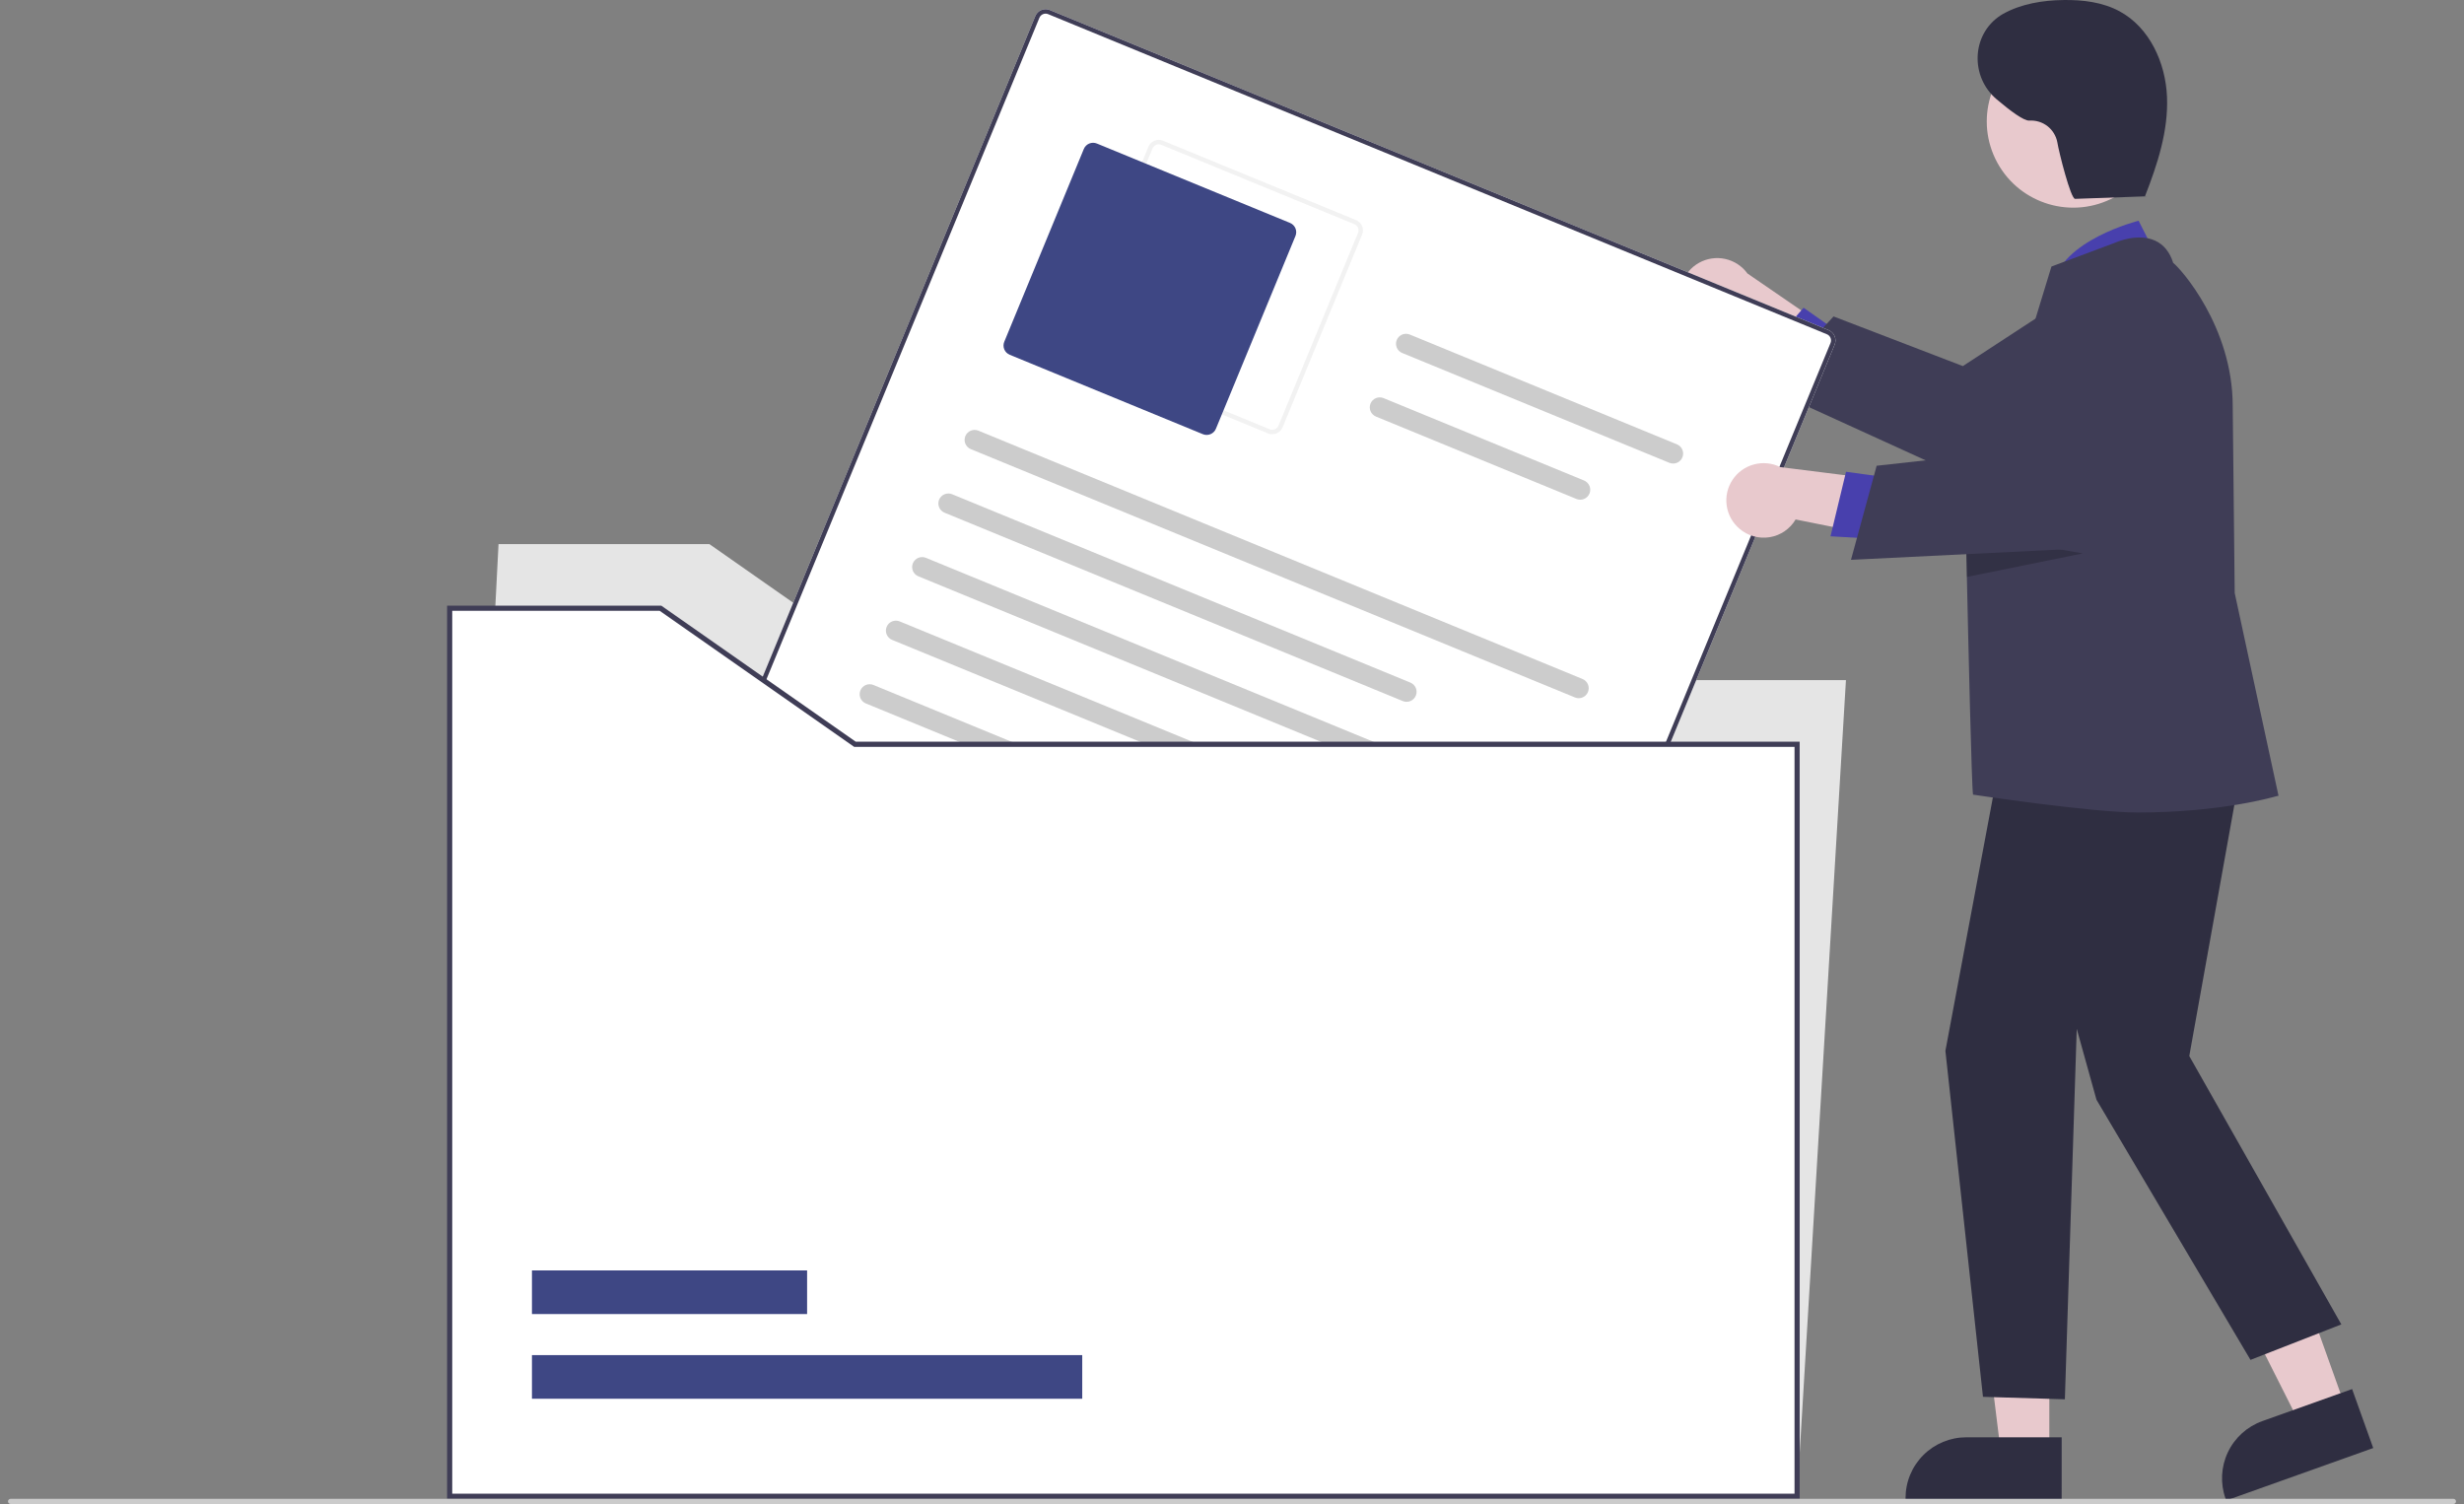 <svg width="154" height="94" viewBox="0 0 154 94" fill="none" xmlns="http://www.w3.org/2000/svg">
<rect x="0" y="0" width="154" height="94" fill="#808080" stroke="none"/>
<g clip-path="url(#clip0_243_16055)">
<path d="M105.172 19.342C105.299 19.655 105.493 19.937 105.741 20.168C105.989 20.398 106.285 20.572 106.607 20.676C106.93 20.78 107.271 20.812 107.607 20.77C107.943 20.729 108.266 20.614 108.553 20.434L114.979 25.578L115.377 21.324L109.214 17.091C108.879 16.63 108.387 16.308 107.83 16.185C107.273 16.062 106.69 16.147 106.191 16.424C105.693 16.702 105.314 17.152 105.126 17.69C104.938 18.227 104.955 18.815 105.172 19.342Z" fill="#E8C9CD"/>
<path d="M115.122 20.925L112.724 19.233L110.004 22.37L113.168 24.242L115.122 20.925Z" fill="#4840AD"/>
<path d="M114.597 19.778L122.679 22.881L130.459 17.797C131.263 17.271 132.231 17.056 133.183 17.191C134.134 17.325 135.004 17.801 135.63 18.529C136.256 19.257 136.594 20.188 136.583 21.147C136.572 22.106 136.211 23.028 135.569 23.742L135.499 23.819L123.533 30.222L110.463 24.262L114.597 19.778Z" fill="#3F3D56"/>
<path d="M112.319 93.519H28.104L31.158 34.007H44.337L56.489 42.508H115.372L112.319 93.519Z" fill="#E5E5E5"/>
<path d="M91.704 75.371L43.029 55.363C42.859 55.293 42.723 55.158 42.653 54.989C42.582 54.819 42.581 54.628 42.651 54.458L64.707 1.005C64.777 0.835 64.912 0.7 65.082 0.629C65.252 0.558 65.443 0.558 65.613 0.628L114.288 20.635C114.458 20.705 114.593 20.84 114.664 21.01C114.735 21.179 114.736 21.37 114.666 21.54L92.61 74.994C92.54 75.163 92.405 75.299 92.235 75.369C92.065 75.44 91.874 75.44 91.704 75.371Z" fill="white"/>
<path d="M91.704 75.371L43.029 55.363C42.859 55.293 42.723 55.158 42.653 54.989C42.582 54.819 42.581 54.628 42.651 54.458L64.707 1.005C64.777 0.835 64.912 0.7 65.082 0.629C65.252 0.558 65.443 0.558 65.613 0.628L114.288 20.635C114.458 20.705 114.593 20.84 114.664 21.01C114.735 21.179 114.736 21.37 114.666 21.54L92.61 74.994C92.54 75.163 92.405 75.299 92.235 75.369C92.065 75.44 91.874 75.44 91.704 75.371ZM65.507 0.884C65.405 0.842 65.291 0.842 65.189 0.885C65.087 0.927 65.006 1.008 64.963 1.11L42.908 54.564C42.866 54.666 42.866 54.78 42.909 54.882C42.951 54.984 43.033 55.065 43.135 55.107L91.809 75.114C91.912 75.156 92.026 75.156 92.128 75.113C92.23 75.071 92.311 74.99 92.353 74.888L114.409 21.435C114.451 21.333 114.45 21.218 114.408 21.116C114.365 21.015 114.284 20.934 114.182 20.892L65.507 0.884Z" fill="#3F3D56"/>
<path d="M79.255 27.088L67.183 22.125C67.013 22.055 66.877 21.921 66.806 21.751C66.736 21.581 66.735 21.391 66.805 21.221L71.777 9.171C71.847 9.001 71.982 8.866 72.152 8.796C72.322 8.725 72.513 8.724 72.683 8.794L84.756 13.757C84.926 13.827 85.061 13.961 85.132 14.131C85.203 14.301 85.203 14.491 85.133 14.661L80.162 26.711C80.091 26.881 79.956 27.016 79.786 27.086C79.616 27.157 79.425 27.158 79.255 27.088ZM72.578 9.051C72.475 9.009 72.361 9.009 72.259 9.051C72.157 9.094 72.076 9.175 72.034 9.277L67.062 21.326C67.02 21.428 67.02 21.543 67.063 21.644C67.105 21.746 67.186 21.827 67.288 21.869L79.361 26.831C79.463 26.873 79.578 26.873 79.68 26.831C79.782 26.788 79.863 26.707 79.905 26.605L84.876 14.556C84.918 14.454 84.918 14.339 84.876 14.238C84.833 14.136 84.752 14.055 84.65 14.013L72.578 9.051Z" fill="#F2F2F2"/>
<path d="M75.179 27.137L63.107 22.174C62.954 22.111 62.832 21.99 62.768 21.837C62.704 21.684 62.704 21.513 62.767 21.36L67.739 9.31C67.802 9.158 67.923 9.036 68.076 8.972C68.229 8.909 68.401 8.908 68.555 8.971L80.627 13.933C80.78 13.997 80.902 14.118 80.966 14.271C81.029 14.423 81.03 14.595 80.967 14.748L75.995 26.797C75.932 26.95 75.81 27.072 75.657 27.135C75.504 27.199 75.332 27.199 75.179 27.137Z" fill="#3E4784"/>
<path d="M98.432 43.591L60.674 28.071C60.598 28.04 60.529 27.994 60.471 27.936C60.413 27.878 60.367 27.809 60.335 27.734C60.303 27.658 60.287 27.577 60.287 27.495C60.287 27.413 60.303 27.332 60.334 27.256C60.365 27.181 60.411 27.112 60.469 27.054C60.527 26.996 60.596 26.95 60.672 26.918C60.747 26.887 60.828 26.87 60.911 26.87C60.993 26.87 61.074 26.886 61.15 26.917L98.908 42.438C99.061 42.501 99.183 42.622 99.247 42.774C99.311 42.927 99.311 43.099 99.248 43.252C99.185 43.405 99.064 43.527 98.91 43.59C98.757 43.654 98.585 43.654 98.432 43.591Z" fill="#CCCCCC"/>
<path d="M87.674 43.817L59.034 32.044C58.958 32.013 58.889 31.967 58.831 31.91C58.773 31.852 58.727 31.783 58.695 31.707C58.664 31.632 58.647 31.551 58.647 31.469C58.647 31.387 58.663 31.306 58.694 31.23C58.726 31.154 58.772 31.085 58.829 31.027C58.887 30.969 58.956 30.923 59.032 30.892C59.108 30.86 59.189 30.844 59.271 30.844C59.353 30.844 59.434 30.86 59.51 30.891L88.15 42.663C88.303 42.726 88.425 42.847 88.489 43C88.553 43.153 88.553 43.324 88.49 43.477C88.427 43.63 88.305 43.752 88.152 43.816C87.999 43.879 87.827 43.88 87.674 43.817Z" fill="#CCCCCC"/>
<path d="M104.333 28.925L87.637 22.062C87.561 22.031 87.493 21.985 87.434 21.928C87.376 21.87 87.33 21.801 87.298 21.726C87.267 21.65 87.251 21.569 87.25 21.487C87.25 21.405 87.266 21.324 87.297 21.248C87.329 21.172 87.375 21.104 87.433 21.045C87.49 20.987 87.559 20.941 87.635 20.91C87.711 20.878 87.792 20.862 87.874 20.862C87.956 20.862 88.037 20.878 88.113 20.909L104.809 27.772C104.962 27.835 105.084 27.956 105.148 28.108C105.212 28.261 105.212 28.433 105.149 28.586C105.086 28.739 104.965 28.861 104.812 28.924C104.659 28.988 104.486 28.988 104.333 28.925Z" fill="#CCCCCC"/>
<path d="M98.527 31.186L85.998 26.036C85.844 25.973 85.723 25.852 85.659 25.699C85.595 25.547 85.595 25.375 85.658 25.222C85.721 25.069 85.842 24.947 85.995 24.883C86.148 24.82 86.32 24.819 86.474 24.883L99.003 30.032C99.156 30.096 99.278 30.217 99.342 30.369C99.406 30.522 99.406 30.694 99.343 30.847C99.28 31 99.158 31.122 99.005 31.185C98.852 31.249 98.68 31.249 98.527 31.186Z" fill="#CCCCCC"/>
<path d="M95.153 51.539L57.395 36.019C57.319 35.987 57.25 35.941 57.192 35.884C57.133 35.826 57.087 35.757 57.056 35.682C57.024 35.606 57.008 35.525 57.008 35.443C57.008 35.361 57.023 35.28 57.055 35.204C57.086 35.128 57.132 35.059 57.19 35.002C57.248 34.943 57.316 34.897 57.392 34.866C57.468 34.834 57.549 34.818 57.631 34.818C57.714 34.818 57.795 34.834 57.871 34.865L95.629 50.385C95.782 50.448 95.904 50.569 95.968 50.722C96.032 50.875 96.032 51.047 95.969 51.2C95.906 51.353 95.784 51.474 95.631 51.538C95.478 51.602 95.306 51.602 95.153 51.539Z" fill="#CCCCCC"/>
<path d="M84.395 51.764L55.755 39.992C55.679 39.961 55.61 39.915 55.552 39.857C55.494 39.8 55.448 39.731 55.416 39.655C55.385 39.58 55.368 39.498 55.368 39.417C55.368 39.335 55.384 39.254 55.415 39.178C55.446 39.102 55.492 39.033 55.55 38.975C55.608 38.917 55.677 38.871 55.753 38.84C55.828 38.808 55.91 38.792 55.992 38.791C56.074 38.791 56.155 38.807 56.231 38.839L84.871 50.611C84.947 50.642 85.016 50.688 85.074 50.746C85.132 50.803 85.178 50.872 85.21 50.948C85.241 51.023 85.258 51.104 85.258 51.186C85.258 51.268 85.242 51.349 85.211 51.425C85.179 51.501 85.133 51.57 85.076 51.628C85.018 51.686 84.949 51.732 84.873 51.764C84.797 51.795 84.716 51.811 84.634 51.811C84.552 51.812 84.471 51.796 84.395 51.764Z" fill="#CCCCCC"/>
<path d="M91.874 59.486L54.115 43.966C53.962 43.903 53.84 43.782 53.776 43.629C53.713 43.476 53.712 43.304 53.776 43.151C53.839 42.998 53.96 42.877 54.113 42.813C54.266 42.749 54.438 42.749 54.591 42.812L92.35 58.333C92.503 58.395 92.625 58.517 92.689 58.669C92.752 58.822 92.753 58.994 92.69 59.147C92.626 59.3 92.505 59.422 92.352 59.485C92.199 59.549 92.027 59.549 91.874 59.486Z" fill="#CCCCCC"/>
<path d="M90.234 63.46L52.476 47.939C52.322 47.876 52.201 47.755 52.137 47.602C52.073 47.45 52.073 47.278 52.136 47.125C52.199 46.972 52.32 46.85 52.473 46.787C52.626 46.723 52.798 46.723 52.952 46.786L90.71 62.306C90.786 62.337 90.855 62.383 90.913 62.441C90.971 62.499 91.017 62.568 91.049 62.643C91.081 62.719 91.097 62.8 91.097 62.882C91.097 62.964 91.081 63.045 91.05 63.121C91.019 63.196 90.973 63.265 90.915 63.323C90.857 63.381 90.788 63.427 90.712 63.459C90.637 63.49 90.555 63.507 90.473 63.507C90.391 63.507 90.31 63.491 90.234 63.46Z" fill="#CCCCCC"/>
<path d="M71.814 63.165C72.569 63.205 73.327 63.181 74.079 63.096C74.756 63.017 75.461 62.908 76.055 62.553C76.311 62.407 76.53 62.202 76.692 61.956C76.855 61.709 76.957 61.428 76.99 61.135C77.016 60.857 76.953 60.577 76.809 60.336C76.665 60.096 76.449 59.907 76.191 59.798C75.929 59.688 75.642 59.651 75.36 59.69C75.079 59.729 74.813 59.844 74.591 60.022C74.355 60.227 74.167 60.483 74.043 60.77C73.92 61.058 73.862 61.37 73.876 61.682C73.907 62.966 74.925 64.234 76.055 64.768C77.328 65.37 79.067 64.859 79.393 63.377C79.461 63.069 79.04 62.962 78.864 63.16C78.624 63.424 78.495 63.77 78.501 64.126C78.508 64.483 78.651 64.823 78.9 65.078C79.15 65.333 79.488 65.483 79.845 65.498C80.202 65.512 80.551 65.391 80.821 65.157L80.347 64.963C80.485 65.538 80.772 66.067 81.179 66.496C81.586 66.925 82.1 67.24 82.668 67.409C82.948 67.492 83.239 67.537 83.531 67.54C83.886 67.541 84.252 67.719 84.592 67.829L87.042 68.626C87.402 68.743 87.631 68.197 87.267 68.079L85.049 67.358C84.679 67.237 84.31 67.114 83.939 66.997C83.674 66.913 83.384 66.959 83.107 66.909C82.59 66.811 82.111 66.569 81.726 66.21C81.341 65.851 81.067 65.39 80.934 64.881C80.926 64.83 80.906 64.783 80.874 64.742C80.842 64.702 80.8 64.671 80.753 64.651C80.705 64.632 80.653 64.625 80.602 64.631C80.551 64.637 80.503 64.656 80.461 64.686C80.306 64.834 80.099 64.914 79.885 64.909C79.671 64.905 79.468 64.817 79.319 64.663C79.17 64.51 79.088 64.304 79.091 64.09C79.093 63.877 79.18 63.673 79.333 63.523L78.804 63.306C78.594 64.261 77.426 64.62 76.584 64.344C75.643 64.034 74.834 63.135 74.553 62.193C74.478 61.967 74.45 61.727 74.472 61.49C74.494 61.253 74.564 61.022 74.68 60.813C74.782 60.623 74.942 60.469 75.136 60.374C75.331 60.279 75.551 60.247 75.764 60.283C75.955 60.31 76.128 60.41 76.247 60.561C76.365 60.713 76.42 60.905 76.399 61.096C76.368 61.311 76.284 61.516 76.155 61.691C76.026 61.866 75.856 62.007 75.659 62.101C75.129 62.385 74.495 62.456 73.906 62.52C73.236 62.593 72.56 62.612 71.886 62.577C71.507 62.558 71.431 63.145 71.814 63.165Z" fill="#4840AD"/>
<path d="M112.319 46.519V93.519H28.104V38.017H41.283L53.434 46.519H112.319Z" fill="white"/>
<path d="M67.64 84.696H33.247V87.423H67.64V84.696Z" fill="#3E4784"/>
<path d="M50.444 79.403H33.247V82.13H50.444V79.403Z" fill="#3E4784"/>
<path d="M112.479 93.679H27.944V37.856H41.334L53.486 46.358H112.479V93.679ZM28.265 93.358H112.158V46.679H53.384L41.232 38.177H28.265V93.358Z" fill="#3F3D56"/>
<path d="M146.612 88.007L143.763 89.023L138.479 78.536L142.685 77.036L146.612 88.007Z" fill="#E8C9CD"/>
<path d="M139.138 93.781L139.097 93.665C138.759 92.719 138.811 91.677 139.242 90.769C139.673 89.86 140.447 89.159 141.395 88.82L147.007 86.818L148.327 90.504L139.138 93.781Z" fill="#2F2E41"/>
<path d="M128.083 90.819H125.057L123.617 79.169L128.083 79.17L128.083 90.819Z" fill="#E8C9CD"/>
<path d="M128.854 93.747L119.097 93.747V93.624C119.097 93.126 119.195 92.633 119.386 92.173C119.577 91.713 119.857 91.295 120.21 90.943C120.562 90.591 120.981 90.312 121.442 90.121C121.902 89.931 122.396 89.833 122.895 89.833H122.895L128.855 89.833L128.854 93.747Z" fill="#2F2E41"/>
<path d="M134.979 16.392L133.663 13.796C133.663 13.796 128.76 15.022 128.315 17.858L134.979 16.392Z" fill="#4840AD"/>
<path d="M140.409 46.069L136.83 66.003L146.333 82.777L140.656 84.994L131.03 68.734L129.796 64.3L129.055 87.458L123.935 87.303L121.588 65.679L125.353 45.577L140.409 46.069Z" fill="#2F2E41"/>
<path d="M139.669 37.063L139.545 25.374C139.545 20.42 136.278 16.769 135.825 16.431C135.612 15.752 135.23 15.283 134.69 15.038C133.601 14.545 132.269 15.136 132.212 15.163L128.217 16.658L128.199 16.712C128.156 16.837 124.125 30.041 123.113 33.354C122.969 33.83 122.886 34.102 122.886 34.102C122.886 34.102 122.901 34.868 122.929 36.06C123.019 40.157 123.23 49.283 123.315 49.666C123.315 49.666 130.694 50.783 133.616 50.783C138.873 50.783 142.212 49.779 142.287 49.761L142.407 49.736L139.669 37.063Z" fill="#3F3D56"/>
<path d="M132.166 12.318C134.784 10.89 135.746 7.615 134.315 5.002C132.884 2.39 129.602 1.429 126.985 2.857C124.367 4.286 123.405 7.561 124.836 10.174C126.267 12.786 129.549 13.746 132.166 12.318Z" fill="#E8C9CD"/>
<path opacity="0.2" d="M130.174 34.589L122.929 36.059C122.901 34.868 122.886 34.102 122.886 34.102C122.886 34.102 122.969 33.829 123.113 33.354L130.174 34.589Z" fill="black"/>
<path d="M108.72 33.049C108.977 33.269 109.28 33.43 109.606 33.521C109.933 33.612 110.275 33.63 110.609 33.575C110.944 33.519 111.262 33.391 111.541 33.2C111.82 33.008 112.054 32.758 112.226 32.467L120.302 34.086L118.695 30.126L111.273 29.195C110.763 28.939 110.177 28.879 109.626 29.026C109.074 29.172 108.596 29.515 108.282 29.991C107.967 30.465 107.838 31.039 107.919 31.603C107.999 32.166 108.285 32.681 108.72 33.049Z" fill="#E8C9CD"/>
<path d="M118.285 29.887L115.377 29.486L114.406 33.52L118.078 33.73L118.285 29.887Z" fill="#4840AD"/>
<path d="M117.291 29.11L125.897 28.157L130.463 20.071C130.935 19.236 131.696 18.6 132.603 18.283C133.51 17.966 134.502 17.989 135.393 18.349C136.284 18.708 137.013 19.378 137.445 20.235C137.877 21.092 137.982 22.077 137.74 23.005L137.714 23.106L130.038 34.283L115.686 34.99L117.291 29.11Z" fill="#3F3D56"/>
<path d="M134.176 12.269L129.693 12.429C129.42 12.439 128.678 9.495 128.581 8.885C128.504 8.487 128.285 8.131 127.965 7.883C127.644 7.635 127.244 7.512 126.839 7.537C126.504 7.568 125.657 6.942 124.784 6.201C123.126 4.795 123.213 2.152 125.034 0.964C125.084 0.931 125.132 0.902 125.18 0.875C126.329 0.233 127.673 0.017 128.99 0.001C130.183 -0.014 131.41 0.136 132.462 0.7C134.347 1.711 135.35 3.919 135.438 6.053C135.526 8.187 134.841 10.274 134.063 12.263" fill="#2F2E41"/>
<path d="M153.339 94H0.661C0.618 94 0.577 93.983 0.547 93.953C0.517 93.923 0.5 93.882 0.5 93.84C0.5 93.797 0.517 93.756 0.547 93.726C0.577 93.696 0.618 93.679 0.661 93.679H153.339C153.382 93.679 153.423 93.696 153.453 93.726C153.483 93.756 153.5 93.797 153.5 93.84C153.5 93.882 153.483 93.923 153.453 93.953C153.423 93.983 153.382 94 153.339 94Z" fill="#CBCBCB"/>
</g>
<defs>
<clipPath id="clip0_243_16055">
<rect width="153" height="94" fill="white" transform="translate(0.5)"/>
</clipPath>
</defs>
</svg>
